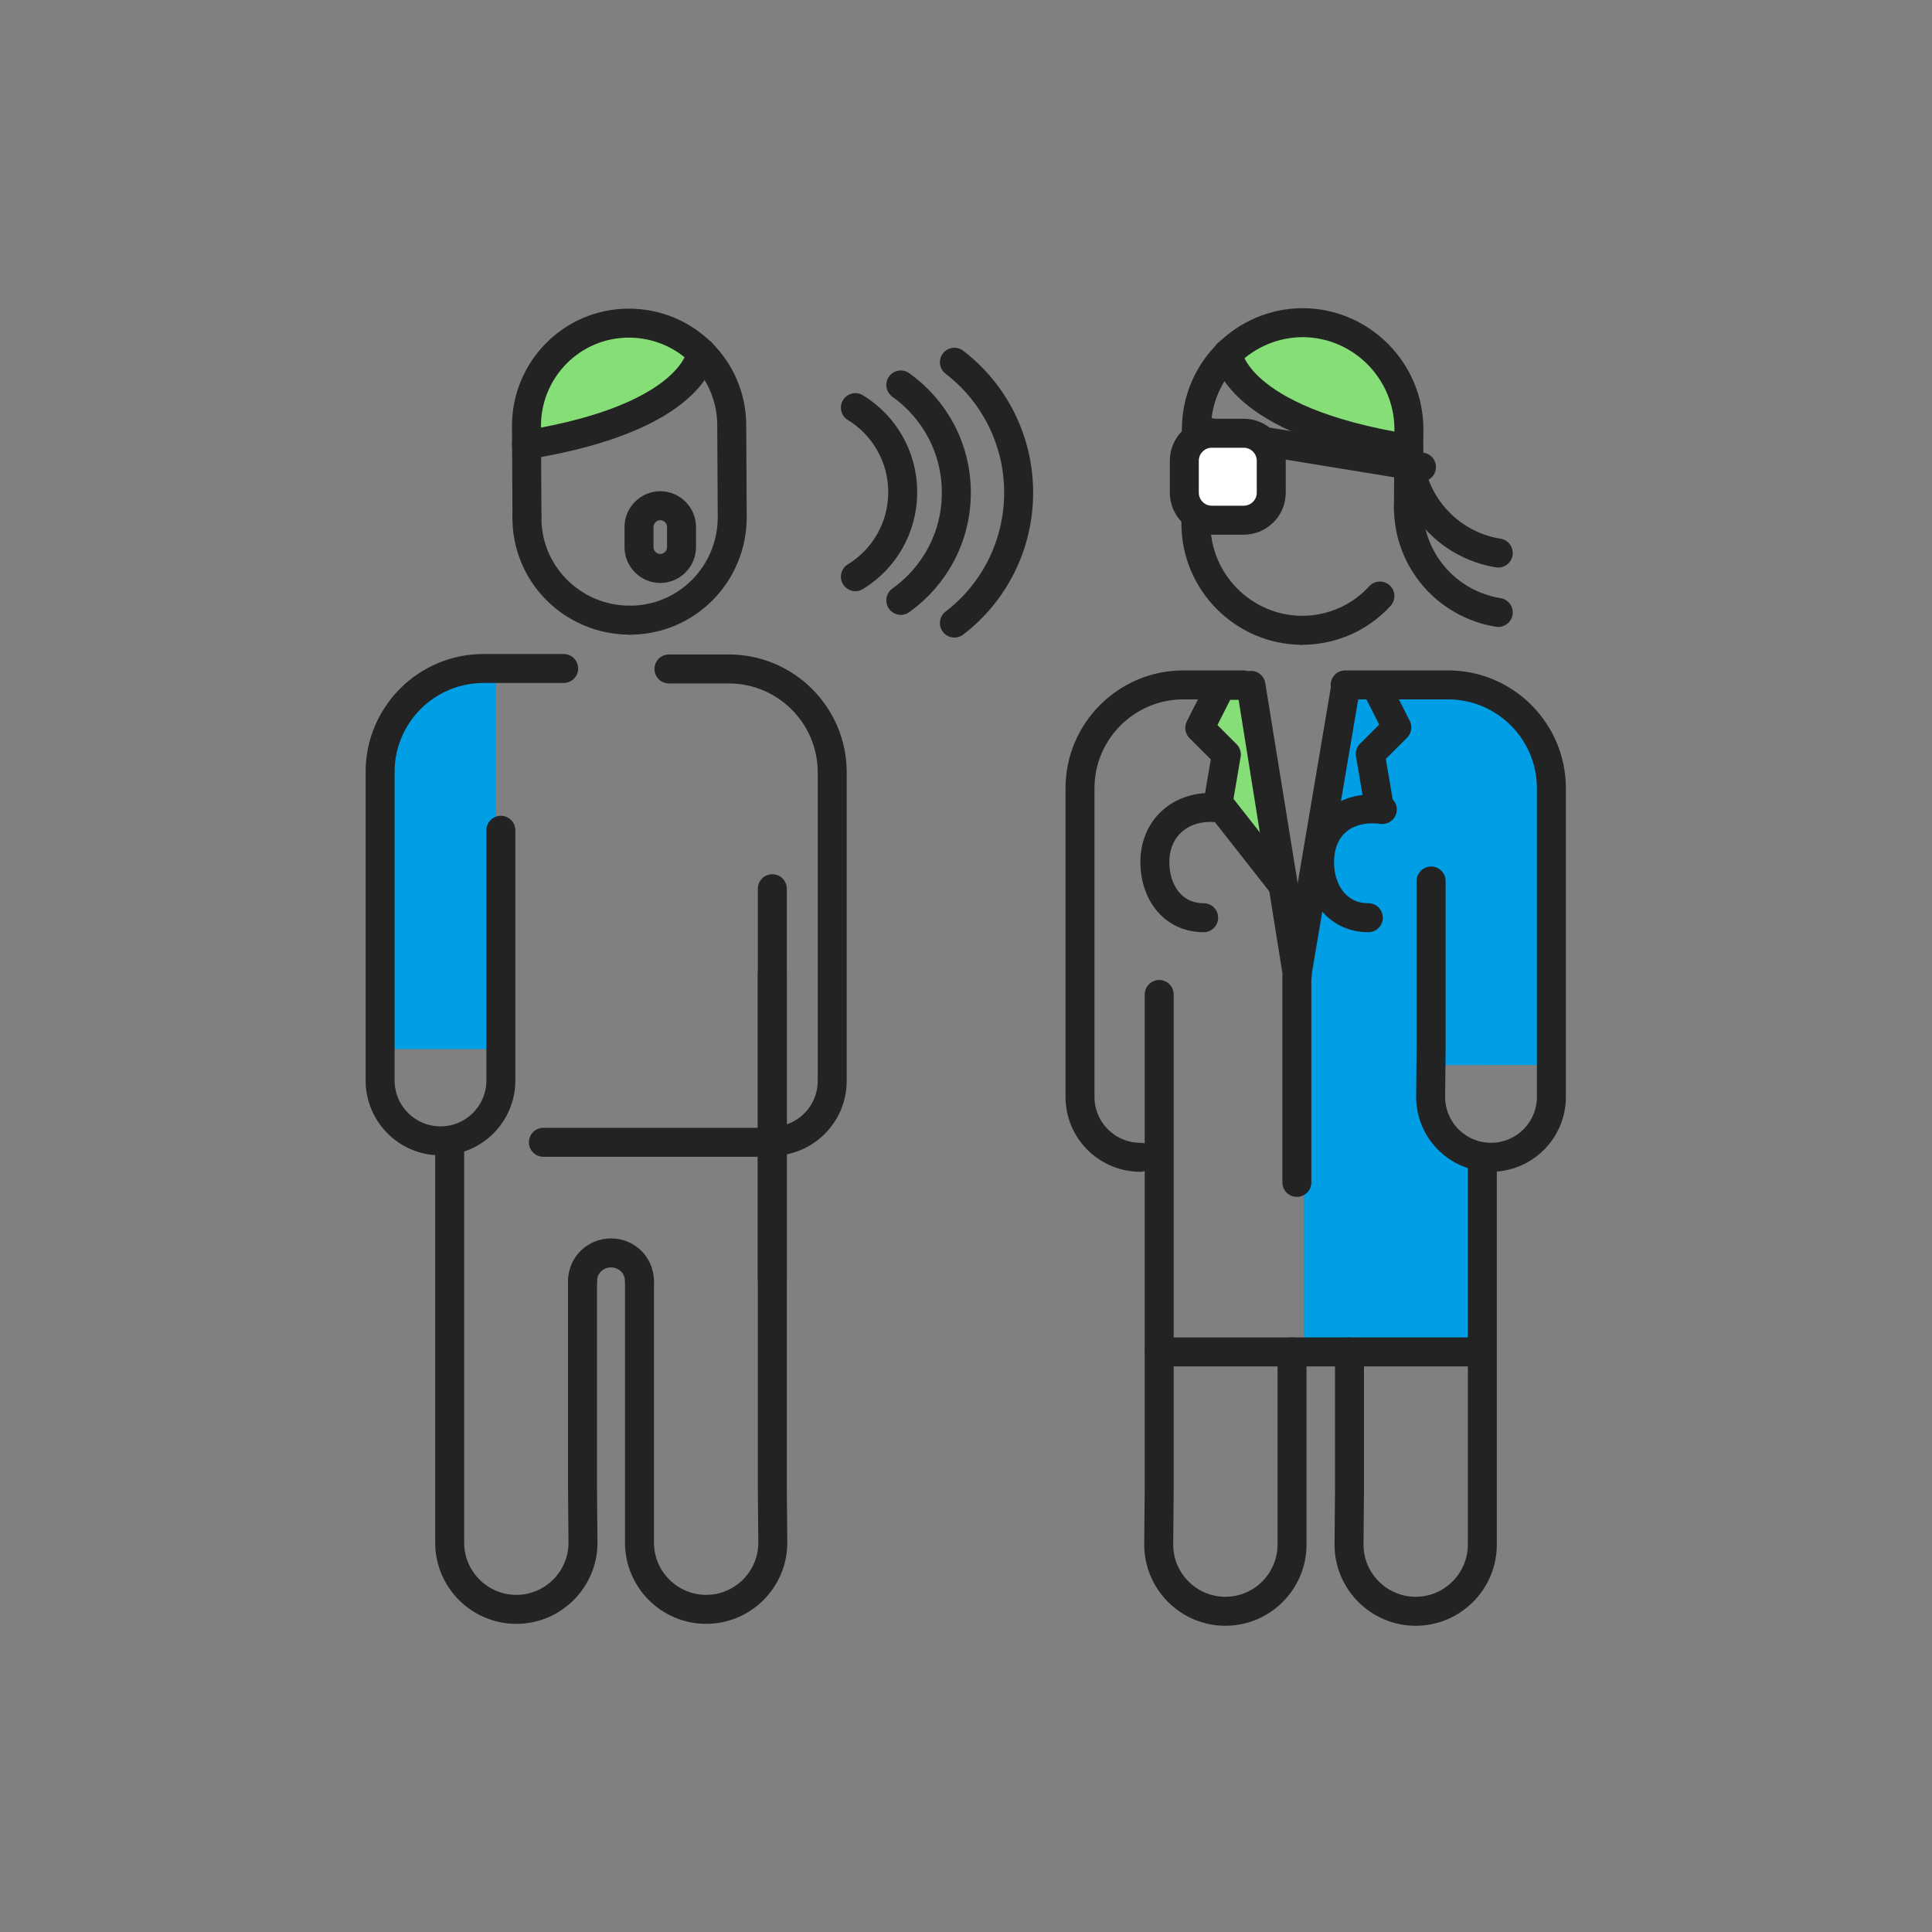 <svg width="400" height="400" viewBox="0 0 400 400" fill="none" xmlns="http://www.w3.org/2000/svg">
<rect x="0" y="0" width="400" height="400" fill="#808080" stroke="none"/>
<path d="M160.9 236.5H112.5" stroke="#232323" stroke-width="6" stroke-miterlimit="10" stroke-linecap="round" stroke-linejoin="round"/>
<path d="M122.298 69.301C115.098 72.701 108.398 78.901 109.398 86.401C110.598 95.301 125.798 88.801 130.298 86.701C135.798 84.101 143.498 79.301 142.698 72.301C141.998 66.301 135.198 66.001 130.698 66.701C128.198 67.001 125.198 67.901 122.298 69.301Z" fill="#85DE76"/>
<path d="M130.399 128.399C118.499 128.399 108.799 118.699 109.099 106.699" stroke="#232323" stroke-width="6" stroke-miterlimit="10" stroke-linecap="round" stroke-linejoin="round"/>
<path d="M109.1 106.702L109 88.202C109 76.502 118.4 66.902 130.2 66.902C141.9 66.902 151.5 76.302 151.5 88.102L151.6 107.102C151.6 118.802 142.2 128.402 130.4 128.402" stroke="#232323" stroke-width="6" stroke-miterlimit="10" stroke-linecap="round" stroke-linejoin="round"/>
<path d="M145.2 73C145.2 73 144.1 86.4 109 92.1" stroke="#232323" stroke-width="6" stroke-miterlimit="10" stroke-linecap="round" stroke-linejoin="round"/>
<path d="M102.699 227.302V138.602L92.899 140.002L85.999 147.902L81.099 152.002L79.699 159.702V181.602L79.799 217.202H101.499V227.302H102.699Z" fill="#009EE5"/>
<path d="M103.699 171.902V213.402V223.702C103.699 230.602 98.099 236.202 91.199 236.202C84.299 236.202 78.699 230.602 78.699 223.702V205.302V159.802C78.699 148.002 88.299 138.402 100.099 138.402H105.599C106.099 138.402 116.699 138.402 116.699 138.402" stroke="#232323" stroke-width="6" stroke-miterlimit="10" stroke-linecap="round" stroke-linejoin="round"/>
<path d="M159.8 236.3C166.7 236.3 172.3 230.7 172.3 223.8V205.4V159.9C172.3 148.1 162.7 138.5 150.9 138.5H138.5" stroke="#232323" stroke-width="6" stroke-miterlimit="10" stroke-linecap="round" stroke-linejoin="round"/>
<path d="M159.898 264.702V201.602" stroke="#232323" stroke-width="6" stroke-miterlimit="10" stroke-linecap="round" stroke-linejoin="round"/>
<path d="M120.6 265.202V308.002L120.7 319.402C120.7 327.002 114.5 333.202 106.9 333.202C99.3 333.202 93.1 327.002 93.1 319.402V299.202V236.602" stroke="#232323" stroke-width="6" stroke-miterlimit="10" stroke-linecap="round" stroke-linejoin="round"/>
<path d="M159.9 184V308L160 319.4C160 327 153.8 333.2 146.2 333.2C138.6 333.2 132.4 327 132.4 319.4V299.2V265.3" stroke="#232323" stroke-width="6" stroke-miterlimit="10" stroke-linecap="round" stroke-linejoin="round"/>
<path d="M132.4 265.302C132.4 262.002 129.8 259.402 126.5 259.402C123.2 259.402 120.6 262.002 120.6 265.302" stroke="#232323" stroke-width="6" stroke-miterlimit="10" stroke-linecap="round" stroke-linejoin="round"/>
<path d="M197.6 75C205.7 81.2 210.9 91 210.9 102C210.9 113 205.7 122.8 197.6 129" stroke="#232323" stroke-width="6" stroke-miterlimit="10" stroke-linecap="round" stroke-linejoin="round"/>
<path d="M186.5 79.699C193.5 84.699 198 92.799 198 101.999C198 111.199 193.5 119.299 186.5 124.299" stroke="#232323" stroke-width="6" stroke-miterlimit="10" stroke-linecap="round" stroke-linejoin="round"/>
<path d="M177.1 84.398C183 87.998 186.9 94.498 186.9 101.898C186.9 109.298 183 115.798 177.1 119.398" stroke="#232323" stroke-width="6" stroke-miterlimit="10" stroke-linecap="round" stroke-linejoin="round"/>
<path d="M141.101 113.299C141.101 115.699 139.101 117.699 136.701 117.699C134.301 117.699 132.301 115.699 132.301 113.299V109.099C132.301 106.699 134.301 104.699 136.701 104.699C139.101 104.699 141.101 106.699 141.101 109.099V113.299Z" stroke="#232323" stroke-width="6" stroke-miterlimit="10" stroke-linecap="round" stroke-linejoin="round"/>
<path d="M269.9 249.798V202.798L276.6 158.498L279.1 141.898H306.1V220.498H297.8V236.898H306.1V279.898H269.9V249.798Z" fill="#009EE5"/>
<path d="M297.299 220.498V141.898L307.099 143.298L313.999 151.198L318.899 155.298L320.299 163.098V184.898L320.199 220.498H297.299Z" fill="#009EE5"/>
<path d="M240 279.898H306.1" stroke="#232323" stroke-width="6" stroke-miterlimit="10" stroke-linecap="round" stroke-linejoin="round"/>
<path d="M296.3 182.401V216.801L296.2 227.101C296.2 234.001 301.8 239.601 308.7 239.601C315.6 239.601 321.2 234.001 321.2 227.101V208.701V163.201C321.2 151.401 311.6 141.801 299.8 141.801H278.5" stroke="#232323" stroke-width="6" stroke-miterlimit="10" stroke-linecap="round" stroke-linejoin="round"/>
<path d="M252.6 141.5L247.4 150.2L254.3 159.6L252.4 165.4L265.9 182.1L259.8 141.5H252.6Z" fill="#85DE76"/>
<path d="M268.5 202.301V244.801" stroke="#232323" stroke-width="6" stroke-miterlimit="10" stroke-linecap="round" stroke-linejoin="round"/>
<path d="M279.401 279.898V308.398L279.301 319.798C279.301 327.398 285.501 333.598 293.101 333.598C300.701 333.598 306.901 327.398 306.901 319.798V299.498V240.598" stroke="#232323" stroke-width="6" stroke-miterlimit="10" stroke-linecap="round" stroke-linejoin="round"/>
<path d="M240 205.898V308.398L239.9 319.798C239.9 327.398 246.1 333.598 253.7 333.598C261.3 333.598 267.5 327.398 267.5 319.798V299.498V279.898" stroke="#232323" stroke-width="6" stroke-miterlimit="10" stroke-linecap="round" stroke-linejoin="round"/>
<path d="M268.699 200.699L278.599 142.199" stroke="#232323" stroke-width="6" stroke-miterlimit="10" stroke-linecap="round" stroke-linejoin="round"/>
<path d="M268 197.498L259 141.898L268.6 201.798" stroke="#232323" stroke-width="6" stroke-miterlimit="10" stroke-linecap="round" stroke-linejoin="round"/>
<path d="M252.8 142L248.4 150.7L253.9 156.2L252.2 166.2L265.7 183.4" stroke="#232323" stroke-width="6" stroke-miterlimit="10" stroke-linecap="round" stroke-linejoin="round"/>
<path d="M256.4 141.898H248.5" stroke="#232323" stroke-width="6" stroke-miterlimit="10" stroke-linecap="round" stroke-linejoin="round"/>
<path d="M236.1 239.601C229.2 239.601 223.6 234.001 223.6 227.101V208.701V163.201C223.6 151.401 233.2 141.801 245 141.801H257.4" stroke="#232323" stroke-width="6" stroke-miterlimit="10" stroke-linecap="round" stroke-linejoin="round"/>
<path d="M278.1 69.602L287.7 77.402L291.6 88.202L289.6 92.702L275.6 89.802L263.1 84.802L257.9 79.602L256.6 74.302L257.2 69.502L268.1 66.902L278.1 69.602Z" fill="#85DE76"/>
<path d="M269.5 130.502C275.9 130.502 281.7 127.802 285.7 123.402" stroke="#232323" stroke-width="6" stroke-miterlimit="10" stroke-linecap="round" stroke-linejoin="round"/>
<path d="M291.6 105.001L291.7 88.901C291.7 76.801 281.9 66.901 269.8 66.801C257.7 66.801 247.8 76.601 247.7 88.701L247.6 108.401C247.6 120.501 257.4 130.401 269.5 130.501" stroke="#232323" stroke-width="6" stroke-miterlimit="10" stroke-linecap="round" stroke-linejoin="round"/>
<path d="M254.199 73.199C254.199 73.199 255.399 87.099 291.599 92.899" stroke="#232323" stroke-width="6" stroke-miterlimit="10" stroke-linecap="round" stroke-linejoin="round"/>
<path d="M291.6 105C291.6 116 299.6 125.1 310.2 126.8" stroke="#232323" stroke-width="6" stroke-miterlimit="10" stroke-linecap="round" stroke-linejoin="round"/>
<path d="M291.6 92.699C291.6 103.699 299.6 112.799 310.2 114.499" stroke="#232323" stroke-width="6" stroke-miterlimit="10" stroke-linecap="round" stroke-linejoin="round"/>
<path d="M252.6 167.301C244.8 166.301 239.1 171.201 239.1 178.501C239.1 184.801 242.9 190.001 249.2 190.001" stroke="#232323" stroke-width="6" stroke-miterlimit="10" stroke-linecap="round" stroke-linejoin="round"/>
<path d="M284.8 141.902L289.2 150.602L283.7 156.102L285.4 166.102L271.9 183.202" stroke="#232323" stroke-width="6" stroke-miterlimit="10" stroke-linecap="round" stroke-linejoin="round"/>
<path d="M286.199 167.601C278.399 166.601 273.199 171.201 273.199 178.501C273.199 184.801 276.999 190.001 283.299 190.001" fill="#009EE5"/>
<path d="M286.199 167.601C278.399 166.601 273.199 171.201 273.199 178.501C273.199 184.801 276.999 190.001 283.299 190.001" stroke="#232323" stroke-width="6" stroke-miterlimit="10" stroke-linecap="round" stroke-linejoin="round"/>
<path d="M249.5 89.398L294.3 96.698" stroke="#232323" stroke-width="6" stroke-miterlimit="10" stroke-linecap="round" stroke-linejoin="round"/>
<path d="M245.199 101.999C245.199 105.099 247.699 107.699 250.899 107.699H257.499C260.599 107.699 263.199 105.199 263.199 101.999V95.399C263.199 92.299 260.699 89.699 257.499 89.699H250.899C247.799 89.699 245.199 92.199 245.199 95.399V101.999Z" fill="white" stroke="#232323" stroke-width="6" stroke-miterlimit="10" stroke-linecap="round" stroke-linejoin="round"/>
</svg>
